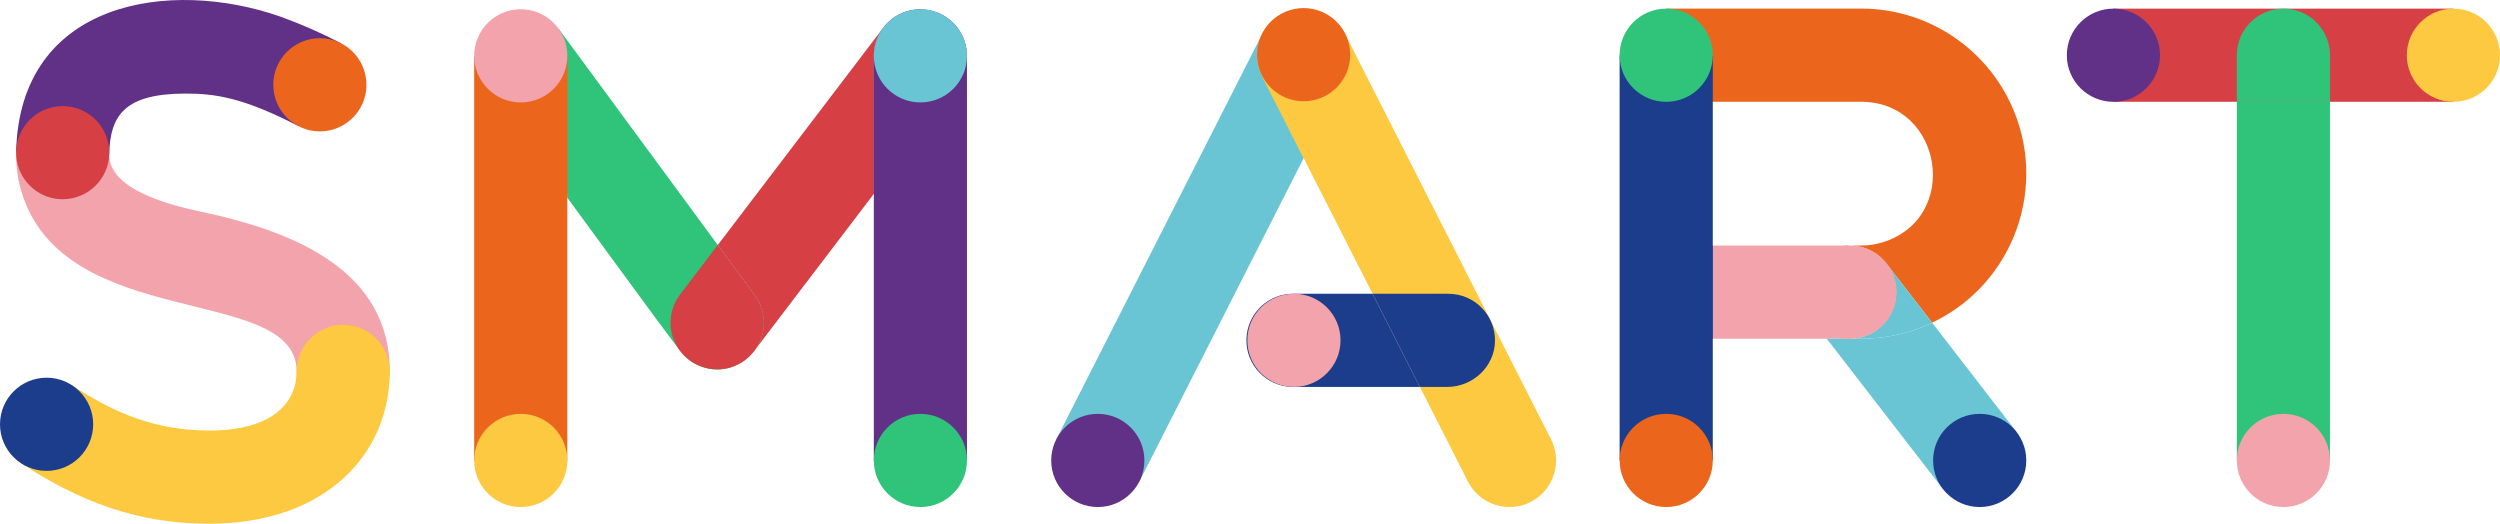 <svg xmlns="http://www.w3.org/2000/svg" id="a" viewBox="0 0 810.3 169.75"><g id="b"><path id="c" d="M126.34,120.39c.01-32.37-30.14-45.27-61.58-51.85-10.79-2.34-29.29-7.31-29.34-18.32v-.34l-30.18-.74c0,.37-.01.72-.01,1.08-.01,3.97.55,7.92,1.67,11.73,13.72,46.11,89.17,29.82,89.25,58.44h30.2Z" fill="#f2a3ab" stroke-width="0"></path><path id="d" d="M126.33,120.39c0,26.89-20.9,49.35-58.5,49.35-23.28,0-41.94-7.1-61.12-19.66l16.51-25.29c14.02,9.2,27.2,14.75,44.61,14.75,21.14,0,28.3-9.48,28.3-19.16h30.2Z" fill="#fcc940" stroke-width="0"></path><path id="e" d="M111.24,105.29c-8.34,0-15.1,6.76-15.1,15.1s6.76,15.1,15.1,15.1,15.1-6.76,15.1-15.1h0c0-8.34-6.76-15.1-15.1-15.1" fill="#fcc940" stroke-width="0"></path><path id="f" d="M96.74,40.88c-18.03-9.34-27.18-10.55-36.5-10.55-19.69,0-24.53,6.92-24.83,19.53l-30.18-.74C6.43.06,55.23-7.07,90.74,5.34c6.82,2.44,13.45,5.36,19.86,8.72l-13.86,26.83Z" fill="#613087" stroke-width="0"></path><path id="g" d="M20.32,34.39c-8.19,0-14.88,6.54-15.09,14.72v.02c-.19,8.33,6.4,15.25,14.73,15.45h.37c8.18,0,14.87-6.53,15.09-14.71h0c.2-8.34-6.39-15.27-14.72-15.47-.13,0-.26,0-.38,0" fill="#d64045" stroke-width="0"></path><path id="h" d="M88.58,27.48c0-8.34,6.76-15.1,15.1-15.1s15.1,6.76,15.1,15.1-6.76,15.1-15.1,15.1h0c-8.34,0-15.1-6.76-15.1-15.1" fill="#eb661c" stroke-width="0"></path><path id="i" d="M0,137.52c0-8.34,6.76-15.1,15.1-15.1s15.1,6.76,15.1,15.1-6.76,15.1-15.1,15.1h0c-8.34,0-15.1-6.75-15.1-15.09h0" fill="#1c3d8c" stroke-width="0"></path><path id="j" d="M244.59,95.66l-11.95-16.25L181.05,9.29l2.83,54.8c38.55,52.4,37.4,51.88,41.97,54.1,14.07,6.8,28.14-9.77,18.74-22.54" fill="#30c47a" stroke-width="0"></path><path id="k" d="M286.21,9.09l-53.57,70.33,11.95,16.24c3.9,5.29,3.92,12.5.07,17.82l38.57-50.64V18.1c0-3.25,1.04-6.41,2.99-9.02" fill="#d64045" stroke-width="0"></path><path id="l" d="M232.64,79.42l-12.22,16.04c-3.98,5.23-4.13,12.43-.36,17.81l.21.29c.43.59.91,1.14,1.42,1.66.5.5,1.03.97,1.6,1.4,2.59,1.98,5.76,3.07,9.03,3.09h.11c4.72.01,9.17-2.19,12.02-5.95l.21-.28c3.86-5.32,3.83-12.52-.07-17.82l-11.95-16.24Z" fill="#d64045" stroke-width="0"></path><rect id="m" x="283.22" y="18.27" width="30.19" height="131.18" fill="#613087" stroke-width="0"></rect><path id="n" d="M298.31,3c-.24,0-.48,0-.72.02-4.2.2-8.13,2.14-10.83,5.36-.16.19-.31.38-.46.57l-.1.13c-1.95,2.6-2.99,5.77-2.99,9.02v44.74l27.11-35.59c1.97-2.58,3.06-5.73,3.09-8.98v-.16c0-.24,0-.48-.02-.72-.2-4.2-2.14-8.13-5.37-10.83-.18-.16-.37-.31-.57-.45-1.34-1.02-2.83-1.81-4.42-2.33h-.02s-.03-.02-.03-.02h0c-1.51-.49-3.08-.73-4.66-.73" fill="#613087" stroke-width="0"></path><rect id="o" x="153.69" y="18.3" width="30.19" height="131.15" fill="#eb661c" stroke-width="0"></rect><path id="p" d="M156.62,27.05l27.26,37.05V18.1l-27.26,8.95Z" fill="#eb661c" stroke-width="0"></path><path id="q" d="M153.69,149.24c0-8.34,6.76-15.1,15.1-15.1s15.1,6.76,15.1,15.1-6.76,15.1-15.1,15.1h0c-8.34,0-15.1-6.76-15.1-15.1" fill="#fcc940" stroke-width="0"></path><path id="r" d="M283.22,149.24c0-8.34,6.76-15.1,15.1-15.1s15.1,6.76,15.1,15.1-6.76,15.1-15.1,15.1h0c-8.34,0-15.1-6.76-15.1-15.1" fill="#30c47a" stroke-width="0"></path><path id="s" d="M153.69,18.1c0-8.34,6.76-15.1,15.1-15.1s15.1,6.76,15.1,15.1-6.76,15.1-15.1,15.1h0c-8.34,0-15.1-6.76-15.1-15.1" fill="#f2a3ab" stroke-width="0"></path><path id="t" d="M283.22,18.1c0-8.34,6.76-15.1,15.1-15.1s15.1,6.76,15.1,15.1-6.76,15.1-15.1,15.1h0c-8.34,0-15.1-6.76-15.1-15.1" fill="#69c4d4" stroke-width="0"></path><rect id="u" x="315.52" y="68.47" width="147.32" height="30.2" transform="translate(138.42 392.7) rotate(-63.07)" fill="#69c4d4" stroke-width="0"></rect><rect id="v" x="440.79" y="9.9" width="30.2" height="147.32" transform="translate(11.59 215.53) rotate(-26.93)" fill="#fcc940" stroke-width="0"></rect><path id="w" d="M422.53,2.79c-8.35.01-15.1,6.79-15.09,15.13,0,2.37.56,4.7,1.63,6.81l13.46,26.5,13.46-26.5c3.78-7.44.81-16.52-6.62-20.3-2.12-1.08-4.46-1.64-6.84-1.64" fill="#fcc940" stroke-width="0"></path><path id="x" d="M482.79,103.21l.28.55c-.09-.19-.18-.37-.28-.55M444.87,95.21h-25.48c-8.34-.17-15.23,6.46-15.4,14.8s6.46,15.23,14.8,15.4c.2,0,.4,0,.6,0h40.81l-15.34-30.19Z" fill="#1c3d8c" stroke-width="0"></path><path id="y" d="M469.46,95.21h-24.54s-.03.01-.03.03c0,0,0,.01,0,.02l15.3,30.13s.02.02.03.02h8.8c8.36,0,15.46-6.6,15.54-14.95.08-8.34-6.62-15.16-14.96-15.24-.05,0-.09,0-.14,0" fill="#1c3d8c" stroke-width="0"></path><path id="z" d="M404.29,110.31c0-8.34,6.76-15.1,15.1-15.1s15.1,6.76,15.1,15.1-6.76,15.1-15.1,15.1h0c-8.34,0-15.1-6.76-15.1-15.1" fill="#f2a3ab" stroke-width="0"></path><path id="aa" d="M340.72,149.24c0-8.34,6.76-15.1,15.1-15.1s15.1,6.76,15.1,15.1-6.76,15.1-15.1,15.1h0c-8.34,0-15.1-6.76-15.1-15.1" fill="#613087" stroke-width="0"></path><path id="ab" d="M474.15,149.24c0-8.34,6.76-15.1,15.1-15.1s15.1,6.76,15.1,15.1-6.76,15.1-15.1,15.1h0c-8.34,0-15.1-6.76-15.1-15.1" fill="#fcc940" stroke-width="0"></path><path id="ac" d="M407.43,17.72c0-8.34,6.76-15.1,15.1-15.1s15.1,6.76,15.1,15.1-6.76,15.1-15.1,15.1h0c-8.34,0-15.1-6.75-15.1-15.09h0" fill="#eb661c" stroke-width="0"></path><rect id="ad" x="524.95" y="17.9" width="30.19" height="131.34" fill="#1c3d8c" stroke-width="0"></rect><path id="ae" d="M594.26,80.52c1.63-.6,3.34-.91,5.07-.93" fill="#eb661c" stroke-width="0"></path><path id="af" d="M585.35,100h0s-.01-.04-.01-.04v-.02s-.01-.02-.01-.02c-.71-1.92-1.02-3.96-.91-6.01v-.02c.32-5.99,4.15-11.23,9.77-13.34h.04" fill="#eb661c" stroke-width="0"></path><path id="ag" d="M599.33,79.59h-44.19v30.19h45.11l-.93-30.19Z" fill="#f2a3ab" stroke-width="0"></path><path id="ah" d="M555.14,79.59h-15.1c-8.34.17-14.96,7.06-14.8,15.4.16,8.1,6.69,14.64,14.8,14.8h15.1v-30.19Z" fill="#1c3d8c" stroke-width="0"></path><path id="ai" d="M629.72,158.47l-37.64-48.69h11.2c7.15,0,14.22-1.43,20.81-4.21.73-.31,1.44-.63,2.15-.97l27.36,35.4-23.89,18.46Z" fill="#69c4d4" stroke-width="0"></path><path id="aj" d="M555.14,32.99h48.12c26.38.02,32.46,37.61,6.94,45.55-2.25.7-4.58,1.05-6.94,1.04h-3.64c.19,0,.39,0,.58.02,4.47.2,8.62,2.39,11.32,5.96l14.72,19.03c26.68-12.7,38.02-44.62,25.32-71.3-8.87-18.63-27.66-30.5-48.29-30.51h-63.23l15.1,30.2Z" fill="#eb661c" stroke-width="0"></path><path id="ak" d="M540.05,32.99h15.1v-15.1l-15.1,15.1Z" fill="#1c3d8c" stroke-width="0"></path><path id="al" d="M611.53,85.57c5.03,6.65,3.72,16.12-2.93,21.15-2.62,1.99-5.82,3.06-9.11,3.06h3.79c7.15,0,14.22-1.43,20.81-4.21.73-.31,1.44-.63,2.15-.97l-14.71-19.04ZM606.17,81.14c1.86.92,3.51,2.22,4.85,3.8-1.34-1.59-2.99-2.88-4.85-3.8M599.63,79.59h-.14c.24,0,.48,0,.71.02-.19-.01-.39-.02-.58-.02" fill="#69c4d4" stroke-width="0"></path><path id="am" d="M584.53,94.69c0-8.34,6.76-15.1,15.1-15.1s15.1,6.76,15.1,15.1c0,8.34-6.76,15.1-15.1,15.1h0c-8.34,0-15.1-6.76-15.1-15.1" fill="#f2a3ab" stroke-width="0"></path><path id="an" d="M626.56,149.24c0-8.34,6.76-15.1,15.1-15.1s15.1,6.76,15.1,15.1c0,8.34-6.76,15.1-15.1,15.1h0c-8.34,0-15.1-6.76-15.1-15.1" fill="#1c3d8c" stroke-width="0"></path><path id="ao" d="M524.95,149.24c0-8.34,6.76-15.1,15.1-15.1s15.1,6.76,15.1,15.1c0,8.34-6.76,15.1-15.1,15.1h0c-8.34,0-15.09-6.76-15.09-15.09h0" fill="#eb661c" stroke-width="0"></path><path id="ap" d="M524.95,17.9c0-8.34,6.76-15.1,15.1-15.1s15.1,6.76,15.1,15.1c0,8.34-6.76,15.1-15.1,15.1h0c-8.34,0-15.09-6.76-15.09-15.09h0" fill="#30c47a" stroke-width="0"></path><rect id="aq" x="684.99" y="2.8" width="110.21" height="30.19" fill="#d64045" stroke-width="0"></rect><rect id="ar" x="725" y="32.99" width="30.19" height="116.25" fill="#30c47a" stroke-width="0"></rect><path id="as" d="M740.1,2.8c-8.34,0-15.1,6.76-15.1,15.1v15.1h30.19v-15.1c0-8.34-6.76-15.1-15.1-15.1" fill="#30c47a" stroke-width="0"></path><path id="at" d="M780.1,17.9c0-8.34,6.76-15.1,15.1-15.1s15.1,6.76,15.1,15.1c0,8.34-6.76,15.1-15.1,15.1h0c-8.34,0-15.1-6.76-15.1-15.1" fill="#fcc940" stroke-width="0"></path><path id="au" d="M669.9,17.9c0-8.34,6.76-15.1,15.1-15.1s15.1,6.76,15.1,15.1c0,8.34-6.76,15.1-15.1,15.1h0c-8.34,0-15.1-6.75-15.1-15.09h0" fill="#613087" stroke-width="0"></path><path id="av" d="M725,149.24c0-8.34,6.76-15.1,15.1-15.1s15.1,6.76,15.1,15.1c0,8.34-6.76,15.1-15.1,15.1h0c-8.34,0-15.1-6.76-15.1-15.1" fill="#f2a3ab" stroke-width="0"></path></g></svg>